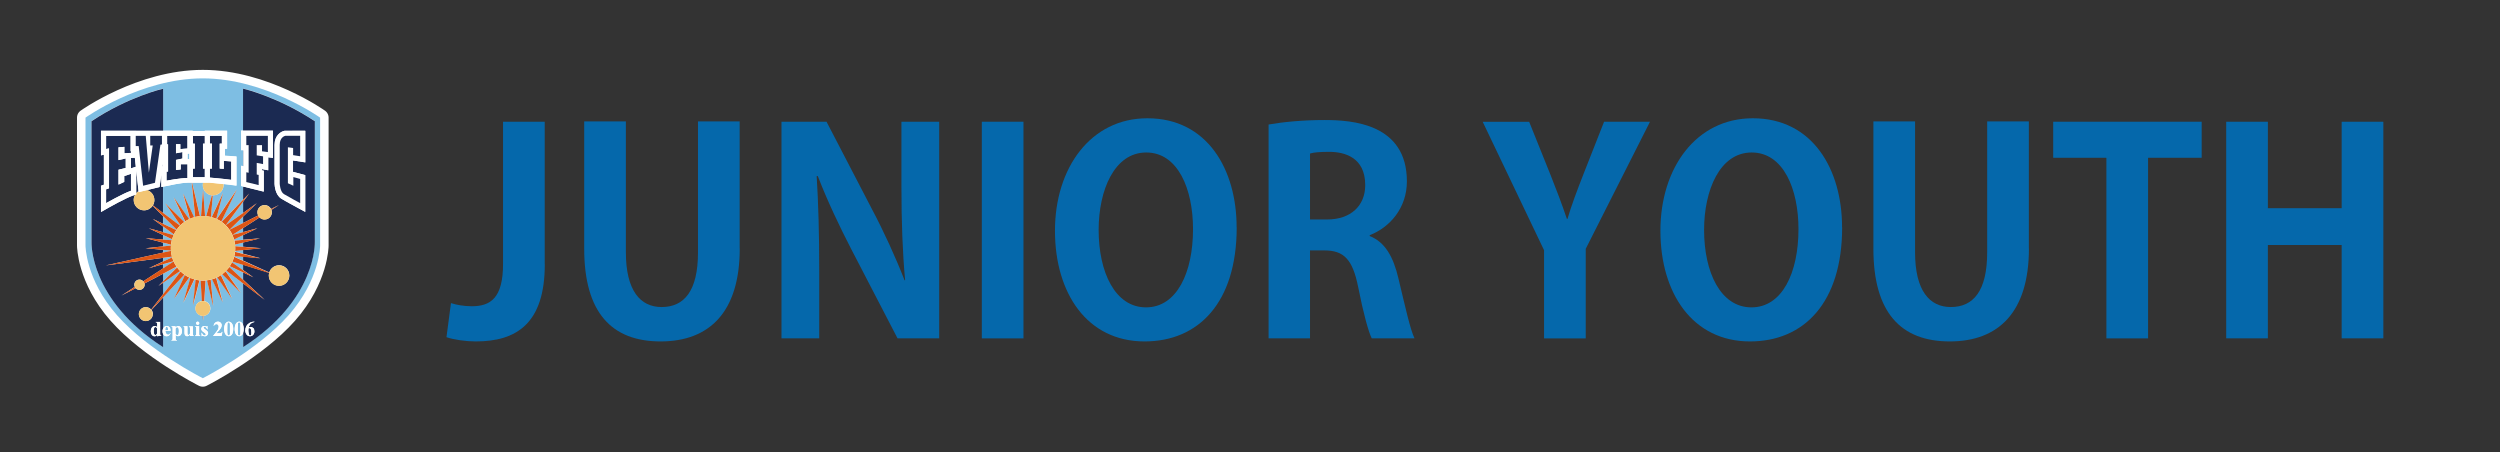 <?xml version="1.0" encoding="UTF-8"?><svg id="_レイヤー_1" xmlns="http://www.w3.org/2000/svg" viewBox="0 0 312 56.43"><rect x="0" y="0" width="312" height="56.43" fill="#333333" stroke="none"/><defs><style>.cls-1{fill:#dc5515;}.cls-2{fill:#fff;}.cls-3{fill:none;stroke:#fff;stroke-linecap:round;stroke-linejoin:round;stroke-width:2.12px;}.cls-4{fill:#7ebee3;}.cls-5{fill:#1b2a52;}.cls-6{fill:#0568ab;}.cls-7{fill:#f2c573;}</style></defs><g><path class="cls-6" d="m67.99,32.98c0,7.45-3.59,9.63-8.61,9.63-1.23,0-2.74-.21-3.66-.53l.56-4.25c.67.21,1.58.39,2.6.39,2.36,0,3.9-1.05,3.9-5.27V15.19h5.2v17.79Z"/><path class="cls-6" d="m92.32,31.01c0,7.91-3.76,11.6-9.88,11.6s-9.53-3.62-9.53-11.57v-15.89h5.2v16.35c0,4.75,1.79,6.82,4.46,6.82,2.81,0,4.54-2,4.54-6.82V15.15h5.2v15.86Z"/><path class="cls-6" d="m117.21,42.22h-5.2l-5.8-11.18c-1.44-2.78-3.02-6.12-4.15-9.07h-.14c.21,3.34.32,7.14.32,11.95v8.3h-4.71V15.19h5.62l5.7,10.97c1.44,2.71,2.95,6.01,4.04,8.82h.07c-.32-3.45-.46-7.28-.46-11.67v-8.12h4.71v27.04Z"/><path class="cls-6" d="m122.53,15.19h5.2v27.04h-5.2V15.19Z"/><path class="cls-6" d="m154.34,28.37c0,9.42-4.78,14.24-11.5,14.24-7.14,0-11.18-5.98-11.18-13.82s4.46-14.03,11.53-14.03c7.49,0,11.14,6.4,11.14,13.61Zm-17.23.32c0,5.31,2.07,9.67,5.91,9.67s5.87-4.32,5.87-9.77c0-4.96-1.86-9.56-5.84-9.56s-5.94,4.71-5.94,9.67Z"/><path class="cls-6" d="m170.94,29.46c1.9.74,2.95,2.57,3.59,5.31.77,3.2,1.48,6.43,2,7.45h-5.34c-.39-.77-1.05-3.13-1.69-6.4-.7-3.48-1.79-4.57-4.25-4.57h-1.76v10.97h-5.17V15.54c1.79-.32,4.32-.56,6.96-.56,3.41,0,10.3.42,10.3,7.66,0,3.3-2.11,5.73-4.64,6.71v.11Zm-5.31-2.07c2.95,0,4.75-1.72,4.75-4.29,0-3.48-2.6-4.15-4.5-4.15-1.16,0-1.97.07-2.39.21v8.23h2.14Z"/><path class="cls-6" d="m205.92,15.19l-8.02,15.86v11.18h-5.2v-11l-7.66-16.03h5.8l2.67,6.64c.77,1.93,1.41,3.62,2.04,5.48h.07c.53-1.79,1.2-3.55,1.97-5.52l2.6-6.61h5.73Z"/><path class="cls-6" d="m229.9,28.37c0,9.42-4.78,14.24-11.5,14.24-7.14,0-11.18-5.98-11.18-13.82s4.46-14.03,11.53-14.03c7.49,0,11.14,6.4,11.14,13.61Zm-17.23.32c0,5.31,2.07,9.67,5.91,9.67s5.87-4.32,5.87-9.77c0-4.96-1.86-9.56-5.84-9.56s-5.94,4.71-5.94,9.67Z"/><path class="cls-6" d="m253.21,31.01c0,7.91-3.76,11.6-9.88,11.6s-9.53-3.62-9.53-11.57v-15.89h5.2v16.35c0,4.75,1.79,6.82,4.46,6.82,2.81,0,4.54-2,4.54-6.82V15.15h5.2v15.86Z"/><path class="cls-6" d="m274.76,19.69h-6.68v22.54h-5.2v-22.54h-6.64v-4.5h18.53v4.5Z"/><path class="cls-6" d="m297.44,42.22h-5.2v-11.64h-9.21v11.64h-5.2V15.19h5.2v10.79h9.21v-10.79h5.2v27.04Z"/></g><g><g><path class="cls-3" d="m20.95,40.91c-.02-.05-.04-.09-.07-.12-.02-.02-.04-.02-.07-.02-.04,0-.08.02-.11.07-.05.08-.08.18-.08.32v.04h.35c0-.14,0-.23-.02-.29"/><path class="cls-3" d="m28.62,40.27s-.06-.04-.1-.04c-.04,0-.07.01-.09.03-.03.03-.05.08-.06.16-.01.08-.02.34-.02.8,0,.25,0,.41.03.5.01.06.03.1.06.12.02.02.06.03.09.03.04,0,.08-.01.1-.04.04-.05.06-.12.06-.22v-.55c0-.31,0-.49,0-.54,0-.12-.03-.2-.06-.24"/><path class="cls-3" d="m28.68,33.22s-.02.03-.03.04l-.04.06,1.71,1.6v-.91l-1.64-.79h0Z"/><polygon class="cls-3" points="30.33 27.83 30.33 27.03 28.64 28.68 30.33 27.83"/><path class="cls-3" d="m22.12,40.84c-.09,0-.16.06-.22.19v.64c.07.11.15.16.24.16.05,0,.09-.02.12-.07.04-.07.07-.21.07-.41s-.02-.35-.07-.43c-.03-.05-.08-.07-.13-.07"/><path class="cls-3" d="m29.01,32.64s-.03.07-.05.11l1.37.97v-.67l-1.32-.41h0Z"/><path class="cls-3" d="m29.34,30.54s0,.09.01.14v.05s.98.08.98.08v-.53l-.99.24v.02Z"/><polygon class="cls-3" points="30.33 26.58 30.33 25.18 28.16 28.12 30.33 26.58"/><polygon class="cls-3" points="30.33 28.97 30.33 28.47 29 29.32 30.33 28.97"/><polygon class="cls-3" points="23.63 19.17 23.41 19.18 23.41 19.86 23.63 19.86 23.63 19.17"/><path class="cls-3" d="m29.35,31.37s0,.02,0,.03h0s.99.27.99.27v-.46l-.98.1v.06Z"/><path class="cls-3" d="m29.24,30.02l1.08-.09v-.58l-1.12.54s.02.09.04.13"/><path class="cls-3" d="m29.24,31.97s0,.02,0,.03v.03s1.1.5,1.1.5v-.49l-1.08-.1v.02Z"/><path class="cls-3" d="m20.35,29.33v.57l1.09.09h0s.01-.06.02-.08v-.05s-1.11-.53-1.11-.53Z"/><path class="cls-3" d="m20.35,30.28v.47l.98-.11v-.05s0-.03,0-.04h0s-.99-.27-.99-.27Z"/><path class="cls-3" d="m20.35,31.18v.35l.98-.22s0-.03,0-.04h0l-.98-.09Z"/><path class="cls-3" d="m25.31,9.78h0c-7.77,0-14.64,4.9-14.64,4.9v15.96s0,4.23,3.92,8.68c3.88,4.4,10.58,7.81,10.72,7.88h0s0,0,0,0h0s0,0,0,0c.14-.07,6.83-3.48,10.72-7.88,3.92-4.45,3.92-8.68,3.92-8.68v-15.96s-6.88-4.9-14.64-4.9m-2.67,31.87c-.04.1-.1.18-.17.23-.07.05-.16.08-.25.08-.06,0-.13-.01-.18-.05-.04-.02-.09-.06-.13-.11v.45c0,.06,0,.1.01.13.01.02.02.04.04.05.02.01.06.02.12.02v.05h-.69v-.05c.05,0,.09-.02.12-.04.02-.02.03-.07.03-.15v-1.28c0-.09,0-.14-.03-.16-.02-.02-.06-.04-.12-.04v-.05h.51v.16c.04-.06.08-.11.13-.13.06-.04.13-.06.2-.06.09,0,.17.03.24.08.07.06.13.13.17.23.04.1.06.21.06.32,0,.12-.02.23-.06.33m1.56.27h-.49v-.16c-.06.07-.12.12-.17.15-.06.03-.12.05-.19.05-.07,0-.13-.02-.18-.06-.05-.04-.09-.09-.11-.15-.02-.06-.03-.15-.03-.29v-.48c0-.09,0-.15-.03-.17-.01-.02-.05-.04-.1-.04v-.05h.49v.83c0,.09,0,.14.01.17,0,.02.02.04.04.06.02.01.04.02.06.02.03,0,.06,0,.09-.02.03-.02.07-.07.12-.14v-.64c0-.09,0-.15-.03-.17-.02-.02-.05-.04-.1-.04v-.05h.49v.95c0,.09,0,.15.03.17.02.02.05.04.1.04v.05Zm.79,0h-.65v-.05c.05,0,.09-.02.12-.05.02-.02.03-.07.03-.16v-.71c0-.09-.01-.14-.03-.16-.02-.02-.06-.04-.12-.04v-.05h.51v.96c0,.09.01.14.03.16.02.02.06.04.11.04v.05Zm-.52-1.59c0-.05.02-.1.06-.14.04-.04.09-.06.14-.06s.1.02.14.06c.04.04.06.09.06.14s-.02.1-.06.14c-.04.04-.09.06-.14.06s-.1-.02-.14-.06c-.04-.04-.06-.09-.06-.14m1.44,1.43c-.04.07-.08.12-.14.15-.06.03-.13.05-.2.05-.06,0-.13-.02-.23-.06-.02,0-.04-.01-.05-.01-.03,0-.05.02-.07.06h-.04l-.02-.43h.04c.04.11.09.2.16.25.07.06.13.09.19.09.04,0,.08-.01.1-.04.03-.03.04-.06.04-.09,0-.04-.01-.08-.04-.11-.03-.03-.09-.08-.17-.14-.13-.09-.22-.16-.26-.21-.06-.07-.09-.15-.09-.23,0-.09.03-.18.1-.25.06-.08.16-.11.28-.11.06,0,.13.02.19.05.02.01.04.02.06.02.02,0,.03,0,.04-.01,0,0,.02-.02.05-.06h.04l.02.41h-.04c-.05-.12-.11-.21-.16-.25-.06-.04-.11-.07-.17-.07-.04,0-.06.01-.09.04-.03.02-.04.05-.04.08,0,.02,0,.05.03.07.03.03.1.1.23.18.13.09.21.16.25.22.04.06.06.13.06.2,0,.07-.02.13-.05.2m1.73.16h-1.03v-.03c.32-.37.51-.63.58-.76.07-.13.1-.26.1-.38,0-.09-.03-.16-.08-.22-.06-.06-.12-.09-.2-.09-.13,0-.24.07-.31.2l-.05-.02c.05-.17.12-.29.21-.37.09-.08.2-.12.33-.12.09,0,.17.02.24.06.07.04.13.1.17.17.04.07.06.14.06.2,0,.11-.03.23-.09.35-.09.16-.28.38-.57.67h.38c.09,0,.15,0,.18-.01.03,0,.05-.02.07-.04.02-.02.04-.06.07-.12h.05l-.1.51Zm1.38-.39c-.03.09-.07.17-.12.23-.05.06-.11.11-.17.14-.06.04-.13.05-.21.05-.09,0-.16-.02-.23-.07-.07-.04-.13-.1-.18-.18-.04-.06-.07-.14-.1-.23-.04-.13-.06-.27-.06-.41,0-.19.03-.36.08-.52.05-.13.11-.23.2-.3.09-.07.19-.11.28-.11s.2.03.28.1c.09.07.15.16.2.28.06.16.09.34.09.53,0,.18-.03.34-.08.49m1.32,1.78v-1.77c-.03.09-.07.16-.11.21-.05.06-.11.11-.17.14-.06.04-.13.05-.21.05-.09,0-.16-.02-.23-.07-.07-.04-.13-.1-.18-.18-.04-.06-.07-.14-.1-.23-.04-.13-.05-.27-.05-.41,0-.19.02-.36.08-.52.05-.13.11-.23.2-.3.09-.07.19-.11.28-.11s.2.03.28.1c.09.07.15.16.2.28,0,0,0,.02,0,.02v-5.17l-2.09-1.6-.03.03s-.03.03-.05.05h0s1.9,2.7,1.9,2.7l-2.32-2.33-.04.03s-.08.06-.12.08h0s1.41,2.98,1.41,2.98l-1.87-2.7h0s-.07.03-.1.05h-.03s.83,3.11.83,3.11l-1.34-2.92h-.02s-.08.03-.13.04h-.02s.31,3.35.31,3.35l-.78-3.26c-.06,0-.12.01-.17.02l-.16,2.59c.43.08.75.46.75.91,0,.49-.38.89-.86.93l-.04.64-.04-.64c-.51,0-.92-.42-.92-.93,0-.47.35-.86.81-.92l-.15-2.58s-.1,0-.14-.01l-.81,3.15.33-3.23c-.05-.01-.11-.03-.16-.04l-1.4,2.95.89-3.13s-.08-.04-.13-.06l-1.9,2.66,1.35-2.97s-.04-.03-.07-.05l-2.66,2.85v3.89c.02-.05.06-.1.09-.14.11-.12.24-.18.38-.18.12,0,.23.05.32.15.09.1.14.25.15.45h-.66c0,.16.05.28.13.38.06.07.13.11.21.11.05,0,.1-.01.14-.04.04-.03.09-.08.14-.16l.04.03c-.07.13-.14.23-.22.28-.08.06-.17.08-.28.08-.18,0-.31-.07-.4-.21-.02-.02-.03-.05-.04-.08v1.64c-9.24-5.93-8.94-13.12-8.94-13.12v-15.08c4.58-3.05,8.94-4.06,8.94-4.06v5.25h3.69v.04h1.51v-.04h2.79v2.25h-.27v.87c.13.01.51.04.84.06l.6.04v3.63l-.73-.1c-.27-.04-.58-.07-.88-.1,0,.04,0,.08,0,.12,0,.72-.58,1.3-1.3,1.3-.02,0-.04,0-.05,0l-.24,2.69s.07.02.1.03l1.42-3.03-.85,3.23s.05.02.07.03l2.5-3.69-1.95,4,.05.04,2.67-2.76v-1.66l-.23-.06v-2.52l.23.05v-1.99h-.23v-2.44h.23v-5.25s4.36,1,8.94,4.06v15.08s.3,7.19-8.94,13.12"/><path class="cls-3" d="m20.35,32.19v.46l1.13-.53s-.01-.05-.02-.08h0l-1.11.15Z"/><path class="cls-3" d="m20.35,28.98l1.31.37h0s.03-.06.04-.09l-1.35-1v.72Z"/><path class="cls-3" d="m26.44,24.38c-.63-.08-1.13-.62-1.13-1.28,0-.1.01-.2.04-.3h-1.37l.98,4.18s.09,0,.13,0l.25-3.31.25,3.31s.09,0,.14.01h0s.71-2.6.71-2.6Z"/><path class="cls-3" d="m20.35,35.11l1.74-1.75s-.04-.06-.06-.08l-1.68.89v.95Z"/><path class="cls-3" d="m29.94,40.27s-.06-.04-.1-.04c-.04,0-.07.01-.09.03-.03.03-.05.08-.06.16-.01.08-.02.34-.02.8,0,.25.01.41.03.5.01.06.03.1.05.12.02.02.06.03.1.03.04,0,.08-.01.1-.04.04-.05.06-.12.06-.22v-.55c0-.31,0-.49,0-.54,0-.12-.03-.2-.06-.24"/><path class="cls-3" d="m20.35,27.93l1.67.79s.03-.04.04-.06l-1.71-1.7v.96Z"/><path class="cls-3" d="m20.35,36.72l2.19-2.84s-.04-.04-.07-.06l-2.13,1.47v1.43Z"/><path class="cls-3" d="m23.4,22.8h0c-.8,0-2.48.38-2.5.39l-.55.1v3.28l2.12,1.59s.03-.03.05-.05l-1.91-2.75,2.39,2.35h0s.07-.05.1-.07h0s-1.44-3.02-1.44-3.02l1.93,2.73s.07-.03.1-.05l-.86-3.18,1.38,2.99s.09-.03.14-.04l-.43-4.28h-.53Z"/><path class="cls-3" d="m20.35,33.51l1.32-.86s-.01-.03-.02-.04l-1.3.37v.54Z"/><path class="cls-3" d="m19.27,24.96c0,.24-.07.47-.19.67l1.26.95v-3.28l-.21.04v-1.55l-.22,1.55-1.56.39c.53.16.91.66.91,1.24"/><polygon class="cls-3" points="16.34 19.72 16.34 21.02 16.95 20.81 16.83 19.69 16.34 19.72"/><path class="cls-3" d="m19.37,40.81s-.06,0-.08.03c-.03.03-.06.07-.08.14-.02.07-.03.17-.03.31,0,.15.01.26.03.34.02.07.05.13.09.16.02.02.05.02.08.02.08,0,.15-.06.22-.18v-.64c-.06-.12-.14-.18-.23-.18"/><polygon class="cls-3" points="20.34 20.4 20.28 20.77 20.34 20.77 20.34 20.4"/><path class="cls-3" d="m19.07,39.2c0,.48-.39.87-.87.87s-.87-.39-.87-.87.39-.87.87-.87c.27,0,.51.12.67.31l1.48-1.92v-1.43l-.57.39.57-.57v-.95l-2.32,1.22s.02.1.02.15c0,.35-.29.64-.64.64-.19,0-.36-.08-.48-.21l-1.78.93,1.67-1.09c-.04-.08-.06-.17-.06-.27,0-.35.29-.64.64-.64.19,0,.36.08.48.22l2.46-1.6v-.54l-1.77.5,1.77-.83v-.46l-7.11.94,7.11-1.59v-.35l-2.15-.2,2.15-.23v-.47l-2.15-.56,2.15.18v-.57l-1.77-.84,1.77.49v-.72l-1.28-.94,1.28.61v-.96l-1.29-1.29c-.23.34-.63.57-1.07.57-.71,0-1.29-.58-1.29-1.29,0-.24.06-.46.18-.65l-.29.1c-.98.35-2.99,1.49-3.01,1.5l-.96.55v-3.28l.36-.13v-3.74l-.36.08v-3.07h7.75v-5.25s-4.36,1-8.94,4.06v15.08s-.3,7.19,8.94,13.12v-1.64c-.05-.1-.07-.21-.07-.34s.02-.24.07-.34v-3.89l-1.45,1.56c.11.15.18.33.18.52m.53,1.11s-.03-.04-.05-.06c-.02-.01-.06-.02-.12-.02v-.05h.54v1.39c0,.09,0,.15,0,.17,0,.03.02.05.04.06.02.01.05.02.1.03v.04l-.51.1v-.19c-.06.08-.12.13-.16.15-.05.03-.1.04-.16.04-.15,0-.27-.07-.36-.21-.07-.11-.11-.25-.11-.41,0-.13.02-.25.07-.35.04-.1.1-.18.18-.23.08-.05.16-.08.25-.08.06,0,.11.01.15.03.04.02.09.06.14.12v-.36c0-.09,0-.15-.01-.17"/><path class="cls-3" d="m17.29,23.86l-.29-2.63v2.88c.08-.1.18-.18.29-.25"/><path class="cls-3" d="m39.27,15.12c-4.58-3.05-8.94-4.06-8.94-4.06v5.25h3.74v3.4l-.59-.08v1.62l-.79-.15v.16l.24.05v2.6l-2.59-.64v1.66l.76-.78-.76,1.03v1.4l1.71-1.22-1.71,1.67v.8l1.88-.94c-.06-.12-.09-.25-.09-.4,0-.5.4-.9.9-.9.35,0,.65.2.8.49l.98-.49-.93.6c.03.09.05.2.05.3,0,.5-.4.9-.9.9-.24,0-.46-.1-.63-.26l-2.06,1.33v.5l1.79-.48-1.79.86v.58l2.11-.18-2.11.52v.53l2.24.18-2.24.23v.46l2.15.56-2.15-.19v.49l3.27,1.48c.16-.52.65-.9,1.22-.9.71,0,1.28.57,1.28,1.28s-.57,1.28-1.28,1.28-1.28-.57-1.28-1.28c0-.11.02-.22.05-.33l-3.26-1.02v.67l1.28.9-1.28-.61v.91l2.69,2.51-2.69-2.05v5.17c.05.15.08.32.08.5s-.03.34-.07.49c0,0,0,0,0,.02v1.77c9.24-5.93,8.94-13.12,8.94-13.12v-15.08Zm-7.52,25.06c-.16.04-.28.09-.37.15-.09.06-.17.14-.22.23-.06.09-.1.2-.13.33.04-.03.07-.04.09-.05.06-.02.11-.03.17-.03.13,0,.24.05.33.14.09.1.13.23.13.39,0,.12-.02.22-.07.32-.05.1-.11.17-.2.22-.09.05-.18.08-.28.08-.11,0-.21-.03-.3-.09-.09-.06-.16-.15-.21-.26-.05-.11-.08-.24-.08-.37,0-.2.05-.38.14-.55.09-.17.23-.3.4-.4.18-.1.37-.15.6-.15v.04Zm6.35-19.91l-1.53-.24v1.42l1.53.41v4.59l-.94-.51c-.06-.04-1.58-.84-2.07-1.16-.72-.46-.81-1.59-.82-1.81h0v-4.88c0-1.2.8-1.67,1.22-1.75h.06s2.56-.01,2.56-.01v3.95Z"/><path class="cls-3" d="m30.99,41.25c0,.12.01.23.04.34.02.11.05.19.09.23.03.03.06.05.1.05.04,0,.07-.02.1-.07.03-.05.05-.14.05-.28,0-.24-.03-.4-.09-.49-.04-.06-.09-.09-.15-.09-.04,0-.08.01-.13.04,0,.12-.01.21-.01.26"/><polygon class="cls-3" points="30.39 18.75 30.33 18.75 30.33 20.75 30.39 20.76 30.39 18.75"/><path class="cls-3" d="m23.71,27.31c.17-.07.34-.14.52-.19l-1.38-2.99.86,3.18Z"/><path class="cls-3" d="m27.84,24.08l-1.42,3.03c.2.05.39.12.57.2l.85-3.23Z"/><path class="cls-3" d="m27.1,34.61l1.87,2.7-1.41-2.97h0c-.15.1-.31.19-.48.27h0Z"/><path class="cls-3" d="m25.73,26.98h0c.2.02.4.06.59.1l.24-2.69s-.08,0-.12,0l-.71,2.6Z"/><path class="cls-3" d="m27.73,34.22l2.32,2.33-1.9-2.69h0c-.15.14-.3.27-.47.39l.04-.03Z"/><path class="cls-3" d="m29.21,29.89l1.12-.54,1.79-.86-1.79.48-1.33.35,1.33-.85,2.06-1.33c-.07-.07-.13-.16-.18-.25l-1.88.94-1.69.85,1.69-1.65,1.71-1.67-1.71,1.22-2.17,1.54,2.17-2.94.76-1.03-.76.78-2.67,2.76-.05-.04,1.95-4-2.5,3.69c1.04.49,1.83,1.41,2.15,2.54"/><path class="cls-3" d="m26.46,34.85l1.34,2.92-.83-3.1h.03c-.18.07-.36.14-.55.19h.02Z"/><path class="cls-3" d="m26.61,38.25l-.31-3.35h.02c-.16.04-.33.07-.49.09l.78,3.26Z"/><path class="cls-3" d="m21.72,37.29l1.9-2.66c-.19-.09-.37-.19-.55-.31l-1.35,2.97Z"/><path class="cls-3" d="m24.08,38.14l.81-3.15c-.16-.02-.33-.05-.48-.08l-.33,3.23Z"/><path class="cls-3" d="m22.85,37.81l1.4-2.95c-.17-.05-.34-.11-.5-.18l-.89,3.13Z"/><path class="cls-3" d="m28.68,33.22h0s1.64.78,1.64.78l1.28.61-1.28-.9-1.37-.97c-.08.16-.17.32-.27.47"/><path class="cls-3" d="m25.3,39.43l.04.64.04-.64s-.05,0-.07,0c0,0,0,0,0,0"/><path class="cls-3" d="m29.34,31.41c-.02.19-.05.38-.1.57v-.02s1.09.1,1.09.1l2.15.19-2.15-.56-.99-.26h0Z"/><path class="cls-3" d="m25.04,35l.15,2.58s.08,0,.12,0c.06,0,.12,0,.18.02l.16-2.59c-.1,0-.21.01-.31.01-.1,0-.2,0-.3-.01"/><path class="cls-3" d="m20.35,28.98l-1.77-.49,1.77.84,1.13.53v.05c.04-.19.11-.38.19-.56h0s-1.31-.37-1.31-.37Z"/><path class="cls-3" d="m20.35,29.9l-2.15-.18,2.15.56.99.26h0c.02-.18.05-.37.1-.56h0s-1.09-.08-1.09-.08Z"/><path class="cls-3" d="m29.35,30.68c0,.1.01.21.01.31,0,.13,0,.26-.02.39v-.06s.98-.1.98-.1l2.24-.23-2.24-.18-.98-.08v-.05Z"/><path class="cls-3" d="m25.09,26.97c.08,0,.17,0,.25,0s.17,0,.25,0l-.25-3.31-.25,3.31Z"/><path class="cls-3" d="m20.35,30.75l-2.15.23,2.15.2.98.09h0c0-.1-.01-.19-.01-.29,0-.13,0-.26.02-.39v.05s-.98.11-.98.11Z"/><path class="cls-3" d="m29.23,32.01c-.06.22-.13.43-.23.64h0s1.32.41,1.32.41l3.26,1.02s0-.03.01-.05l-3.27-1.48-1.11-.5v-.03Z"/><path class="cls-3" d="m23.11,27.63h0c.16-.1.33-.2.5-.28l-1.93-2.73,1.44,3.01Z"/><path class="cls-3" d="m29.34,30.54v-.02s.99-.24.99-.24l2.11-.52-2.11.18-1.08.09c.04.17.07.34.09.52"/><path class="cls-3" d="m20.61,25.36l1.91,2.75c.15-.15.31-.28.48-.4h0s-2.39-2.35-2.39-2.35Z"/><path class="cls-3" d="m20.35,36.72l-1.48,1.92s.02.02.03.04l1.45-1.56,2.66-2.85c-.17-.12-.32-.25-.47-.39l-2.19,2.84Z"/><path class="cls-3" d="m23.93,22.8l.43,4.28c.19-.05.39-.08.59-.1l-.98-4.18h-.05Z"/><path class="cls-3" d="m18.58,33.47l1.77-.5,1.3-.37c-.07-.16-.13-.32-.18-.48l-1.13.53-1.77.83Z"/><path class="cls-3" d="m17.89,35.11c.07.08.12.17.14.27l2.32-1.22,1.68-.89c-.14-.2-.26-.41-.36-.64l-1.32.86-2.46,1.6Z"/><path class="cls-3" d="m13.24,33.12l7.11-.94,1.11-.15h0c-.06-.23-.11-.48-.13-.73l-.98.22-7.11,1.59Z"/><path class="cls-3" d="m19.07,27.32l1.28.94,1.35,1c.09-.19.19-.37.31-.54l-1.67-.79-1.28-.61Z"/><path class="cls-3" d="m19.78,35.68l.57-.39,2.13-1.47c-.14-.14-.27-.29-.38-.45l-1.74,1.75-.57.57Z"/><path class="cls-3" d="m15.16,36.89l1.78-.93s-.08-.1-.1-.16l-1.67,1.09Z"/><path class="cls-3" d="m19.08,25.62s-.02.04-.03.05l1.29,1.29,1.71,1.7c.12-.18.27-.35.42-.5l-2.12-1.59-1.26-.95Z"/><path class="cls-3" d="m34.8,25.59l-.98.49s.03.07.05.11l.93-.6Z"/><path class="cls-3" d="m30.33,34.92l-1.71-1.6.04-.06c-.13.19-.28.37-.45.54l.03-.03,2.09,1.6,2.69,2.05-2.69-2.51Z"/><path class="cls-3" d="m19.46,40.72s-.09-.03-.15-.03c-.09,0-.17.03-.25.08-.08.05-.14.13-.18.23-.04.1-.07.22-.07.35,0,.16.04.3.11.41.09.14.21.21.37.21.06,0,.11-.01.16-.04.05-.03.1-.08.16-.15v.19l.51-.1v-.04s-.08-.01-.1-.03c-.02-.01-.03-.04-.04-.06,0-.02,0-.07,0-.17v-1.39h-.54v.05c.06,0,.1,0,.12.02.02.01.04.03.05.06,0,.02.01.07.01.17v.36c-.05-.06-.1-.09-.14-.12m.14.91c-.07.12-.14.18-.22.18-.03,0-.06,0-.08-.02-.04-.03-.07-.09-.09-.16-.02-.07-.03-.19-.03-.34,0-.14.01-.24.03-.31.02-.07.05-.11.08-.14.02-.02.05-.03.08-.03.09,0,.17.06.23.18v.64Z"/><path class="cls-3" d="m20.35,41.68s.02.05.04.08c.09.14.23.21.4.21.1,0,.2-.03.28-.08.08-.05.15-.15.22-.28l-.04-.03c-.05.07-.09.13-.14.16-.04.03-.09.04-.14.04-.09,0-.15-.04-.21-.11-.08-.09-.12-.22-.13-.38h.66c0-.2-.05-.35-.15-.45-.09-.1-.2-.15-.32-.15-.15,0-.27.06-.38.18-.04.04-.07.09-.09.14-.05.1-.07.21-.07.34s.03.24.07.34m.27-.53c0-.13.03-.24.08-.32.03-.04.06-.07.11-.07.03,0,.05,0,.07.02.03.03.05.07.07.12.02.05.02.15.02.29h-.35v-.04Z"/><path class="cls-3" d="m22.48,40.77c-.07-.06-.15-.08-.24-.08-.07,0-.14.02-.2.06-.04.03-.09.07-.13.13v-.16h-.51v.05c.06,0,.1.02.12.04.02.02.03.08.03.16v1.28c0,.08,0,.13-.03.15-.02.03-.06.04-.12.04v.05h.69v-.05c-.06,0-.1,0-.12-.02-.02-.01-.03-.03-.04-.05,0-.02-.01-.06-.01-.13v-.45c.05.05.09.09.13.11.06.03.12.05.18.05.09,0,.18-.03.25-.08.07-.05.13-.13.17-.23.04-.1.06-.21.06-.33,0-.11-.02-.22-.06-.32-.04-.1-.09-.18-.17-.23m-.22.99s-.07.07-.12.07c-.08,0-.16-.05-.24-.16v-.64c.05-.13.13-.19.22-.19.05,0,.1.02.13.07.05.08.07.22.07.43s-.02.34-.07.41"/><path class="cls-3" d="m24.07,41.67v-.95h-.49v.05c.05,0,.09.02.1.04.02.02.03.08.03.17v.65c-.05.07-.09.11-.12.14-.03.02-.05.02-.09.02-.02,0-.04,0-.06-.02-.02-.01-.03-.03-.04-.06,0-.03-.01-.08-.01-.17v-.83h-.49v.05c.05,0,.09.02.1.04.02.02.03.08.03.17v.48c0,.14,0,.24.03.29.02.06.05.11.11.15.05.04.11.06.18.06.07,0,.14-.02.19-.05.06-.03.11-.08.17-.15v.16h.49v-.05c-.05,0-.09-.02-.1-.04-.02-.02-.03-.08-.03-.17"/><path class="cls-3" d="m24.85,41.68v-.96h-.51v.05c.06,0,.1.02.12.04.02.02.03.08.03.16v.71c0,.09,0,.14-.03.16-.02.03-.06.04-.12.05v.05h.65v-.05c-.06,0-.1-.02-.11-.04-.02-.02-.03-.08-.03-.16"/><path class="cls-3" d="m24.81,40.48s.06-.09.06-.14-.02-.1-.06-.14c-.04-.04-.09-.06-.14-.06s-.1.02-.14.06c-.04.04-.06.09-.06.14s.02.1.06.14c.04.04.09.06.14.06s.1-.02.14-.06"/><path class="cls-3" d="m25.65,41.15c-.13-.09-.2-.15-.23-.18-.02-.02-.03-.04-.03-.07,0-.03.01-.06.04-.08.03-.02.06-.04.09-.04.05,0,.11.02.17.07.06.04.11.13.16.25h.04l-.02-.41h-.04s-.04.05-.05.06c-.01,0-.02.01-.04.01-.01,0-.03,0-.06-.02-.06-.03-.12-.05-.19-.05-.12,0-.22.04-.28.11-.06.08-.1.16-.1.25,0,.08.03.16.09.23.04.05.12.12.26.21.09.06.15.11.17.14.03.03.04.07.04.11,0,.04-.01.07-.04.09-.03.03-.06.04-.1.04-.06,0-.12-.03-.19-.09-.07-.06-.12-.14-.16-.25h-.04l.02.43h.04s.04-.06.07-.06c.01,0,.03,0,.05.01.1.04.18.06.23.06.08,0,.14-.02.2-.05.06-.03.11-.08.14-.15.03-.06.05-.13.05-.2,0-.07-.02-.14-.06-.2-.04-.06-.13-.13-.25-.22"/><path class="cls-3" d="m27.62,41.54s-.04.03-.07.04c-.03,0-.09.01-.18.01h-.38c.29-.28.48-.51.57-.67.06-.12.09-.24.09-.35,0-.06-.02-.13-.06-.2-.04-.07-.1-.13-.17-.17-.07-.04-.15-.06-.24-.06-.12,0-.23.04-.33.12-.1.08-.17.2-.21.37l.05.02c.07-.13.18-.2.31-.2.08,0,.15.03.2.09.06.06.08.13.08.22,0,.12-.03.25-.1.38-.07.13-.26.38-.58.76v.03h1.03l.1-.51h-.05c-.03.06-.05.1-.07.12"/><path class="cls-3" d="m28.81,40.24c-.09-.07-.18-.1-.28-.1s-.19.04-.28.11c-.09.07-.15.17-.2.3-.05.16-.08.33-.08.52,0,.14.02.28.06.41.03.1.06.18.1.23.05.08.11.14.18.18.07.04.14.07.23.07.08,0,.14-.02.21-.05.06-.04.12-.08.17-.14.05-.06.09-.14.12-.23.05-.15.08-.31.08-.49,0-.19-.03-.37-.09-.53-.04-.12-.11-.21-.2-.28m-.12,1.36c0,.1-.03.17-.06.22-.02.03-.05.04-.1.04-.04,0-.07-.01-.09-.03-.03-.02-.04-.06-.06-.12-.02-.08-.03-.25-.03-.5,0-.46,0-.72.02-.8,0-.08.03-.13.06-.16.02-.02.05-.03.09-.03.05,0,.08.01.1.04.03.04.05.12.06.24,0,.05,0,.23,0,.54v.55Z"/><path class="cls-3" d="m30.41,41.05c0-.18-.03-.35-.08-.5,0,0,0-.02,0-.02-.04-.12-.11-.21-.2-.28-.09-.07-.18-.1-.28-.1s-.19.04-.28.11c-.09.07-.16.17-.2.3-.05.16-.08.33-.08.52,0,.14.02.28.05.41.03.1.06.18.1.23.05.08.11.14.18.18.07.04.14.07.23.07.08,0,.14-.02.21-.05.06-.04.12-.08.17-.14.05-.06.08-.13.11-.21,0,0,0,0,0-.02.05-.15.07-.31.07-.49m-.4.55c0,.1-.03.17-.06.22-.02.03-.05.04-.1.04-.04,0-.07-.01-.1-.03-.02-.02-.04-.06-.05-.12-.02-.08-.03-.25-.03-.5,0-.46,0-.72.02-.8.01-.08.03-.13.06-.16.02-.02.05-.03.09-.03.05,0,.08.01.1.04.03.04.05.12.06.24,0,.05,0,.23,0,.54v.55Z"/><path class="cls-3" d="m30.75,40.7c-.09.17-.14.35-.14.55,0,.13.03.26.08.37.05.11.12.2.21.26.09.06.19.09.3.09.1,0,.19-.03.28-.08.09-.05.15-.13.2-.22.05-.1.07-.2.07-.32,0-.16-.04-.29-.13-.39-.09-.09-.2-.14-.33-.14-.06,0-.11,0-.17.03-.03,0-.06.02-.09.05.03-.13.07-.24.13-.33.05-.09.13-.17.22-.23.09-.06.22-.11.37-.15v-.04c-.23,0-.43.05-.6.15-.17.1-.31.23-.4.4m.39.25c.06,0,.11.03.15.09.06.09.09.25.09.49,0,.14-.01.23-.05.28-.03.05-.07.07-.1.07-.04,0-.07-.02-.1-.05-.04-.04-.07-.12-.09-.23-.02-.11-.04-.23-.04-.34,0-.06,0-.14.01-.26.05-.03.1-.04.13-.04"/><path class="cls-3" d="m19.27,24.96c0-.58-.38-1.07-.91-1.24l-1.06.26v-.12c-.12.07-.22.15-.3.25v.15l-.14.05c-.11.19-.18.41-.18.65,0,.71.58,1.29,1.29,1.29.45,0,.84-.23,1.07-.57,0-.02.02-.04.03-.05.12-.19.19-.42.19-.67"/><path class="cls-3" d="m26.01,22.8h-.67c-.02.1-.04.2-.04.3,0,.66.49,1.2,1.13,1.28.04,0,.08,0,.12,0,.02,0,.03,0,.05,0,.71,0,1.3-.58,1.3-1.3,0-.04,0-.08,0-.12-.89-.1-1.75-.17-1.76-.17h-.12Z"/><path class="cls-3" d="m33.02,27.4c.5,0,.9-.4.9-.9,0-.11-.02-.21-.05-.3-.01-.04-.03-.07-.05-.11-.15-.29-.45-.49-.8-.49-.5,0-.9.4-.9.9,0,.14.03.28.09.4.05.09.11.18.18.25.16.16.38.26.63.26"/><path class="cls-3" d="m33.54,34.4c0,.71.57,1.28,1.28,1.28s1.28-.57,1.28-1.28-.57-1.28-1.28-1.28c-.57,0-1.06.38-1.22.9,0,.02,0,.03-.01.05-.03.11-.05.22-.05.33"/><path class="cls-3" d="m17.41,34.9c-.35,0-.64.29-.64.64,0,.1.02.19.06.27.03.06.06.11.1.16.12.13.29.21.48.21.35,0,.64-.29.64-.64,0-.05,0-.1-.02-.15-.02-.1-.07-.19-.14-.27-.12-.13-.29-.22-.48-.22"/><path class="cls-3" d="m25.19,37.58c-.46.06-.81.45-.81.92,0,.51.41.92.92.93,0,0,0,0,.01,0,.02,0,.04,0,.07,0,.48-.03.86-.43.86-.93,0-.45-.32-.83-.75-.91-.06-.01-.12-.02-.18-.02-.04,0-.08,0-.12,0"/><path class="cls-3" d="m18.19,38.33c-.48,0-.87.39-.87.87s.39.87.87.87.87-.39.87-.87c0-.2-.06-.38-.18-.52,0-.01-.02-.02-.03-.04-.16-.19-.4-.31-.67-.31"/><path class="cls-3" d="m28.68,33.22c.1-.15.19-.31.27-.47.02-.04.04-.07.05-.11.09-.2.17-.42.23-.64,0-.01,0-.02,0-.03.05-.18.08-.37.1-.57,0-.01,0-.02,0-.03,0-.13.02-.26.02-.39,0-.1,0-.21-.01-.31,0-.05,0-.09-.01-.14-.02-.18-.05-.35-.09-.52-.01-.04-.02-.09-.04-.13-.32-1.12-1.11-2.05-2.15-2.54-.02-.01-.05-.02-.07-.03-.18-.08-.37-.15-.57-.2-.03-.01-.07-.02-.1-.03-.19-.05-.39-.08-.59-.1-.05,0-.09,0-.14-.01-.08,0-.17,0-.25,0s-.17,0-.25,0c-.05,0-.09,0-.13,0-.2.02-.4.05-.59.1-.05.01-.09.02-.14.04-.18.05-.35.11-.52.19-.04.02-.07.03-.1.05-.17.08-.34.18-.5.29-.03.02-.07.05-.1.07-.17.12-.33.26-.48.4-.01.02-.03.03-.05.05-.15.16-.29.32-.42.5-.01.02-.03.04-.04.06-.12.17-.22.35-.31.54-.01.03-.03.06-.04.09-.08.18-.15.37-.2.56,0,.03-.01.05-.02.08-.05.19-.08.38-.1.57,0,.01,0,.03,0,.04-.01.13-.02.26-.02.39,0,.1,0,.19.01.29,0,.01,0,.03,0,.04.02.25.06.49.13.73,0,.03.01.05.02.08.05.17.11.33.18.48,0,.02.01.03.02.04.1.22.22.44.36.64.02.03.04.06.06.08.12.16.25.31.38.45.02.02.04.04.07.06.14.14.3.27.47.39.02.02.04.03.07.05.17.12.36.22.55.31.04.02.08.04.13.06.16.07.33.13.5.18.05.02.11.03.16.04.16.04.32.06.48.08.05,0,.09,0,.14.01.1,0,.2.01.3.01.11,0,.21,0,.31-.01.06,0,.12,0,.17-.02.17-.02.33-.05.49-.09.04-.01.08-.02.13-.03.19-.05.38-.12.55-.2.03-.01.07-.03.1-.05.17-.08.33-.17.48-.28.04-.03.08-.06.12-.08.17-.12.32-.25.47-.4.02-.02.03-.03.05-.05.16-.17.31-.35.45-.54.01-.01.02-.03.03-.04"/><path class="cls-3" d="m15.51,22.7l-.71.34v-1.86l.9-.22v-1.19l-.9.21v-1.6l.73-.05v.8l.83-.05v-.2h-.05v-1.92h-3.06v1.64l.36-.08v4.98l-.36.13v1.72s2.07-1.18,3.12-1.55v-2.11l-.85.28v.73Z"/><path class="cls-3" d="m35.48,16.33c-.42.08-1.22.55-1.22,1.75v4.87h0c.01.24.1,1.36.82,1.82.49.31,2.01,1.12,2.07,1.16l.94.51v-4.59l-1.53-.41v-1.42l1.53.24v-3.95h-2.62Zm1.97.64v2.55l-.88-.14v-.89l-.65-.09v4.49l.68.31v-1.08l.85.23v3.02s-1.55-.83-2.03-1.13c-.48-.31-.52-1.29-.52-1.29v-4.85c0-.99.7-1.12.7-1.12h1.85Z"/><path class="cls-3" d="m34.91,18.08v4.85s.04.99.52,1.29c.48.3,2.03,1.13,2.03,1.13v-3.02l-.85-.23v1.08l-.68-.31v-4.49l.65.09v.89l.88.14v-2.55h-1.85s-.7.13-.7,1.12"/><path class="cls-3" d="m32.92,21.31l-.24-.05v-.16l.79.15v-1.62l.59.08v-3.4h-3.97v2.44h.28v2.01h-.06s-.23-.06-.23-.06v2.52l.23.06,2.59.64v-2.6Zm-.64,1.78l-1.53-.38v-1.22l.28.06v-3.45h-.28v-1.15h2.68v2.02l-.73-.1v-.77h-.66v1.28l.79.12v.97l-.79-.15v1.45l.24.05v1.27Z"/><polygon class="cls-3" points="32.04 20.33 32.83 20.48 32.83 19.51 32.04 19.39 32.04 18.11 32.7 18.11 32.7 18.88 33.43 18.98 33.43 16.96 30.74 16.96 30.74 18.11 31.03 18.11 31.03 21.56 30.74 21.5 30.74 22.72 32.28 23.1 32.28 21.83 32.04 21.78 32.04 20.33"/><path class="cls-3" d="m28.86,20.14s-.86-.06-.93-.07v1l-.51-.04v-3.11h.27v-.97h-1.5v.97h.26v3.11h-.26v1.13s1.57.13,2.67.28v-2.3Z"/><polygon class="cls-3" points="25.56 21.04 25.34 21.04 25.34 17.93 25.56 17.93 25.56 16.96 24.08 16.96 24.08 17.93 24.31 17.93 24.31 21.04 24.08 21.04 24.08 22.11 25.56 22.11 25.56 21.04"/><path class="cls-3" d="m23.4,20.5h-.85v.65l-.59.07v-1.26l.81-.17v-.81l-.81.15v-1.13h.54v.61l.89-.07v-1.58h-2.54v1.06h.12v3.4h-.2v1.13s1.74-.33,2.62-.33v-1.72Z"/><path class="cls-3" d="m17,16.32h-4.4v3.07l.36-.08v3.74l-.36.13v3.28l.96-.55s2.03-1.15,3.01-1.5l.29-.1.14-.05v-3.03l.29,2.63v.12s1.07-.26,1.07-.26l1.56-.39.22-1.55v1.55l.21-.04.55-.1s1.69-.39,2.5-.39h2.74s.88.08,1.76.18c.3.03.6.07.88.1l.73.1v-3.63l-.6-.04c-.33-.02-.71-.05-.84-.06v-.87h.27v-2.25h-2.79v.04h-1.51v-.04h-7.04Zm9.19,4.72h.26v-3.11h-.26v-.97h1.5v.97h-.27v3.11l.51.04v-1c.07.01.93.07.93.07v2.3c-1.11-.15-2.67-.28-2.67-.28v-1.13Zm-2.11,0h.23v-3.11h-.23v-.97h1.48v.97h-.23v3.11h.23v1.08h-1.48v-1.08Zm-.67-1.86l.22-.02v.69h-.22v-.67Zm-2.63,2.23h.2v-3.4h-.12v-1.06h2.54v1.58l-.89.07v-.61h-.54v1.13l.81-.15v.81l-.81.17v1.26l.59-.07v-.65h.85v1.72c-.87,0-2.62.33-2.62.33v-1.13Zm-4.43,2.39c-1.04.37-3.12,1.55-3.12,1.55v-1.72l.36-.13v-4.98l-.36.08v-1.64h3.06v1.92h.05v.2l-.83.05v-.8l-.73.05v1.6l.9-.21v1.19l-.9.22v1.86l.71-.34v-.73l.85-.28v2.11Zm-.01-2.79v-1.3l.49-.03.12,1.13-.61.2Zm3.99-.62v.38h-.06l.06-.38Zm-.12-2.38l-.2.04-.67,4.75-1.48.37-.55-4.95h-.37v-1.28h1.24l.39,4.59.48-3.4h-.31v-1.19h1.46v1.06Z"/><polygon class="cls-3" points="18.75 18.15 19.06 18.15 18.58 21.55 18.19 16.96 16.94 16.96 16.94 18.23 17.31 18.23 17.86 23.18 19.34 22.81 20.02 18.06 20.21 18.02 20.21 16.96 18.75 16.96 18.75 18.15"/></g><g><path class="cls-4" d="m20.95,40.91c-.02-.05-.04-.09-.07-.12-.02-.02-.04-.02-.07-.02-.04,0-.08.02-.11.07-.05.08-.08.18-.08.32v.04h.35c0-.14,0-.23-.02-.29"/><path class="cls-4" d="m28.62,40.27s-.06-.04-.1-.04c-.04,0-.07.01-.09.03-.03.03-.05.08-.06.16-.01.08-.02.34-.02.8,0,.25,0,.41.03.5.01.06.03.1.06.12.02.02.06.03.09.03.04,0,.08-.01.1-.04.04-.05.06-.12.06-.22v-.55c0-.31,0-.49,0-.54,0-.12-.03-.2-.06-.24"/><path class="cls-4" d="m28.68,33.22s-.02.03-.03.04l-.04.06,1.71,1.6v-.91l-1.64-.79h0Z"/><polygon class="cls-4" points="30.33 27.83 30.33 27.03 28.64 28.68 30.33 27.83"/><path class="cls-4" d="m22.12,40.84c-.09,0-.16.06-.22.19v.64c.07.11.15.16.24.16.05,0,.09-.02.12-.07.04-.07.07-.21.07-.41s-.02-.35-.07-.43c-.03-.05-.08-.07-.13-.07"/><path class="cls-4" d="m29.01,32.64s-.03.07-.05.11l1.37.97v-.67l-1.32-.41h0Z"/><path class="cls-4" d="m29.34,30.54s0,.09.01.14v.05s.98.08.98.08v-.53l-.99.24v.02Z"/><polygon class="cls-4" points="30.33 26.58 30.33 25.18 28.16 28.12 30.33 26.58"/><polygon class="cls-4" points="30.33 28.97 30.33 28.47 29 29.32 30.33 28.97"/><polygon class="cls-4" points="23.63 19.17 23.41 19.18 23.41 19.86 23.63 19.86 23.63 19.17"/><path class="cls-4" d="m29.35,31.37s0,.02,0,.03h0s.99.27.99.27v-.46l-.98.1v.06Z"/><path class="cls-4" d="m29.24,30.02l1.08-.09v-.58l-1.12.54s.02.09.04.13"/><path class="cls-4" d="m29.24,31.97s0,.02,0,.03v.03s1.1.5,1.1.5v-.49l-1.08-.1v.02Z"/><path class="cls-4" d="m20.35,29.33v.57l1.09.09h0s.01-.06.02-.08v-.05s-1.11-.53-1.11-.53Z"/><path class="cls-4" d="m20.35,30.28v.47l.98-.11v-.05s0-.03,0-.04h0s-.99-.27-.99-.27Z"/><path class="cls-4" d="m20.35,31.18v.35l.98-.22s0-.03,0-.04h0l-.98-.09Z"/><path class="cls-4" d="m25.31,9.78h0c-7.77,0-14.64,4.9-14.64,4.9v15.96s0,4.23,3.92,8.68c3.88,4.4,10.58,7.81,10.72,7.88h0s0,0,0,0h0s0,0,0,0c.14-.07,6.83-3.48,10.72-7.88,3.92-4.45,3.92-8.68,3.92-8.68v-15.96s-6.88-4.9-14.64-4.9m-2.67,31.87c-.04.1-.1.18-.17.23-.07.05-.16.08-.25.08-.06,0-.13-.01-.18-.05-.04-.02-.09-.06-.13-.11v.45c0,.06,0,.1.01.13.01.02.02.04.04.05.02.01.06.02.12.02v.05h-.69v-.05c.05,0,.09-.02.12-.04.02-.02.03-.07.03-.15v-1.28c0-.09,0-.14-.03-.16-.02-.02-.06-.04-.12-.04v-.05h.51v.16c.04-.06.08-.11.13-.13.06-.04.13-.06.2-.06.09,0,.17.03.24.08.07.06.13.13.17.23.04.1.06.21.06.32,0,.12-.02.23-.06.33m1.56.27h-.49v-.16c-.06.07-.12.12-.17.15-.06.03-.12.05-.19.05-.07,0-.13-.02-.18-.06-.05-.04-.09-.09-.11-.15-.02-.06-.03-.15-.03-.29v-.48c0-.09,0-.15-.03-.17-.01-.02-.05-.04-.1-.04v-.05h.49v.83c0,.09,0,.14.01.17,0,.02.02.04.04.06.02.01.04.02.06.02.03,0,.06,0,.09-.02.03-.02.07-.07.12-.14v-.64c0-.09,0-.15-.03-.17-.02-.02-.05-.04-.1-.04v-.05h.49v.95c0,.09,0,.15.03.17.02.02.05.04.1.04v.05Zm.79,0h-.65v-.05c.05,0,.09-.02.12-.05.02-.02.03-.07.03-.16v-.71c0-.09-.01-.14-.03-.16-.02-.02-.06-.04-.12-.04v-.05h.51v.96c0,.09.01.14.03.16.02.02.06.04.11.04v.05Zm-.52-1.59c0-.05.02-.1.06-.14.04-.04.09-.06.14-.06s.1.02.14.06c.04.04.06.09.06.14s-.02.1-.06.14c-.04.04-.09.06-.14.06s-.1-.02-.14-.06c-.04-.04-.06-.09-.06-.14m1.44,1.43c-.04.07-.08.12-.14.15-.06.03-.13.05-.2.05-.06,0-.13-.02-.23-.06-.02,0-.04-.01-.05-.01-.03,0-.05.02-.07.06h-.04l-.02-.43h.04c.04.11.09.2.16.25.07.06.13.09.19.09.04,0,.08-.01.1-.04.03-.03.04-.06.04-.09,0-.04-.01-.08-.04-.11-.03-.03-.09-.08-.17-.14-.13-.09-.22-.16-.26-.21-.06-.07-.09-.15-.09-.23,0-.09.03-.18.1-.25.06-.08.16-.11.28-.11.06,0,.13.02.19.05.02.01.04.02.06.02.02,0,.03,0,.04-.01,0,0,.02-.02.05-.06h.04l.02.41h-.04c-.05-.12-.11-.21-.16-.25-.06-.04-.11-.07-.17-.07-.04,0-.06.01-.09.04-.03.02-.04.05-.04.08,0,.02,0,.05.03.07.03.03.1.1.23.18.13.09.21.16.25.22.04.06.06.13.06.2,0,.07-.02.13-.05.2m1.73.16h-1.03v-.03c.32-.37.51-.63.58-.76.07-.13.1-.26.1-.38,0-.09-.03-.16-.08-.22-.06-.06-.12-.09-.2-.09-.13,0-.24.07-.31.2l-.05-.02c.05-.17.12-.29.21-.37.09-.08.2-.12.33-.12.09,0,.17.02.24.06.07.04.13.1.17.17.04.07.06.14.06.2,0,.11-.03.23-.09.35-.09.16-.28.38-.57.67h.38c.09,0,.15,0,.18-.01.03,0,.05-.02.07-.04.02-.02.04-.06.07-.12h.05l-.1.51Zm1.38-.39c-.03.09-.07.17-.12.23-.05.06-.11.11-.17.14-.06.04-.13.05-.21.05-.09,0-.16-.02-.23-.07-.07-.04-.13-.1-.18-.18-.04-.06-.07-.14-.1-.23-.04-.13-.06-.27-.06-.41,0-.19.03-.36.08-.52.05-.13.11-.23.2-.3.09-.07.19-.11.28-.11s.2.03.28.1c.09.07.15.16.2.28.06.16.09.34.09.53,0,.18-.03.34-.08.49m1.32,1.78v-1.77c-.03.09-.07.16-.11.21-.05.06-.11.11-.17.14-.06.04-.13.05-.21.05-.09,0-.16-.02-.23-.07-.07-.04-.13-.1-.18-.18-.04-.06-.07-.14-.1-.23-.04-.13-.05-.27-.05-.41,0-.19.02-.36.08-.52.05-.13.11-.23.2-.3.09-.07.19-.11.28-.11s.2.03.28.1c.09.07.15.16.2.28,0,0,0,.02,0,.02v-5.17l-2.09-1.6-.03.03s-.03.03-.05.05h0s1.9,2.7,1.9,2.7l-2.32-2.33-.04.03s-.08.06-.12.08h0s1.41,2.98,1.41,2.98l-1.87-2.7h0s-.07.03-.1.05h-.03s.83,3.11.83,3.11l-1.34-2.92h-.02s-.08.03-.13.04h-.02s.31,3.35.31,3.35l-.78-3.26c-.06,0-.12.01-.17.02l-.16,2.59c.43.08.75.46.75.91,0,.49-.38.89-.86.93l-.04.64-.04-.64c-.51,0-.92-.42-.92-.93,0-.47.35-.86.81-.92l-.15-2.58s-.1,0-.14-.01l-.81,3.15.33-3.23c-.05-.01-.11-.03-.16-.04l-1.4,2.95.89-3.13s-.08-.04-.13-.06l-1.9,2.66,1.35-2.97s-.04-.03-.07-.05l-2.66,2.85v3.89c.02-.05.06-.1.09-.14.11-.12.24-.18.38-.18.12,0,.23.05.32.15.09.1.14.25.15.45h-.66c0,.16.05.28.13.38.06.07.13.11.21.11.05,0,.1-.01.14-.04.04-.03.09-.08.14-.16l.04.03c-.07.13-.14.23-.22.28-.08.06-.17.08-.28.08-.18,0-.31-.07-.4-.21-.02-.02-.03-.05-.04-.08v1.64c-9.24-5.93-8.94-13.12-8.94-13.12v-15.08c4.58-3.05,8.94-4.06,8.94-4.06v5.25h3.69v.04h1.51v-.04h2.79v2.25h-.27v.87c.13.01.51.04.84.06l.6.04v3.63l-.73-.1c-.27-.04-.58-.07-.88-.1,0,.04,0,.08,0,.12,0,.72-.58,1.3-1.3,1.3-.02,0-.04,0-.05,0l-.24,2.69s.07.02.1.03l1.42-3.03-.85,3.23s.05.02.07.03l2.5-3.69-1.95,4,.05.04,2.67-2.76v-1.66l-.23-.06v-2.52l.23.05v-1.99h-.23v-2.44h.23v-5.25s4.36,1,8.94,4.06v15.08s.3,7.19-8.94,13.12"/><path class="cls-4" d="m20.35,32.19v.46l1.13-.53s-.01-.05-.02-.08h0l-1.11.15Z"/><path class="cls-4" d="m20.35,28.98l1.31.37h0s.03-.06.04-.09l-1.35-1v.72Z"/><path class="cls-4" d="m26.44,24.38c-.63-.08-1.13-.62-1.13-1.28,0-.1.01-.2.04-.3h-1.37l.98,4.18s.09,0,.13,0l.25-3.31.25,3.31s.09,0,.14.01h0s.71-2.6.71-2.6Z"/><path class="cls-4" d="m20.35,35.11l1.74-1.75s-.04-.06-.06-.08l-1.68.89v.95Z"/><path class="cls-4" d="m29.94,40.27s-.06-.04-.1-.04c-.04,0-.07.01-.09.03-.03.03-.05.08-.06.16-.01.08-.02.34-.02.8,0,.25.01.41.03.5.01.06.03.1.05.12.02.02.06.03.1.03.04,0,.08-.01.1-.04.04-.05.06-.12.06-.22v-.55c0-.31,0-.49,0-.54,0-.12-.03-.2-.06-.24"/><path class="cls-4" d="m20.35,27.93l1.67.79s.03-.04.04-.06l-1.71-1.7v.96Z"/><path class="cls-4" d="m20.35,36.72l2.19-2.84s-.04-.04-.07-.06l-2.13,1.47v1.43Z"/><path class="cls-4" d="m23.4,22.8h0c-.8,0-2.48.38-2.5.39l-.55.1v3.28l2.12,1.59s.03-.03.05-.05l-1.91-2.75,2.39,2.35h0s.07-.05.1-.07h0s-1.44-3.02-1.44-3.02l1.93,2.73s.07-.03.1-.05l-.86-3.18,1.38,2.99s.09-.03.14-.04l-.43-4.28h-.53Z"/><path class="cls-4" d="m20.35,33.51l1.32-.86s-.01-.03-.02-.04l-1.3.37v.54Z"/><path class="cls-5" d="m19.27,24.96c0,.24-.07.47-.19.67l1.26.95v-3.28l-.21.04v-1.55l-.22,1.55-1.56.39c.53.16.91.66.91,1.24"/><polygon class="cls-5" points="16.34 19.72 16.34 21.02 16.95 20.81 16.83 19.69 16.34 19.72"/><path class="cls-5" d="m19.37,40.81s-.06,0-.08.03c-.03.03-.06.07-.08.14-.02.07-.03.17-.03.31,0,.15.01.26.03.34.02.07.05.13.09.16.02.02.05.02.08.02.08,0,.15-.06.22-.18v-.64c-.06-.12-.14-.18-.23-.18"/><polygon class="cls-5" points="20.34 20.4 20.28 20.77 20.34 20.77 20.34 20.4"/><path class="cls-5" d="m19.07,39.2c0,.48-.39.87-.87.87s-.87-.39-.87-.87.39-.87.87-.87c.27,0,.51.12.67.31l1.48-1.92v-1.43l-.57.39.57-.57v-.95l-2.32,1.22s.02.1.02.15c0,.35-.29.64-.64.64-.19,0-.36-.08-.48-.21l-1.78.93,1.67-1.09c-.04-.08-.06-.17-.06-.27,0-.35.29-.64.64-.64.19,0,.36.08.48.22l2.46-1.6v-.54l-1.77.5,1.77-.83v-.46l-7.11.94,7.11-1.59v-.35l-2.15-.2,2.15-.23v-.47l-2.15-.56,2.15.18v-.57l-1.77-.84,1.77.49v-.72l-1.28-.94,1.28.61v-.96l-1.29-1.29c-.23.34-.63.57-1.07.57-.71,0-1.29-.58-1.29-1.29,0-.24.06-.46.18-.65l-.29.1c-.98.35-2.99,1.49-3.01,1.5l-.96.55v-3.28l.36-.13v-3.74l-.36.08v-3.07h7.75v-5.25s-4.36,1-8.94,4.06v15.08s-.3,7.19,8.94,13.12v-1.64c-.05-.1-.07-.21-.07-.34s.02-.24.07-.34v-3.89l-1.45,1.56c.11.15.18.33.18.52m.53,1.11s-.03-.04-.05-.06c-.02-.01-.06-.02-.12-.02v-.05h.54v1.39c0,.09,0,.15,0,.17,0,.03.02.05.04.06.02.01.05.02.1.03v.04l-.51.1v-.19c-.06.08-.12.13-.16.15-.05.03-.1.04-.16.04-.15,0-.27-.07-.36-.21-.07-.11-.11-.25-.11-.41,0-.13.02-.25.07-.35.04-.1.1-.18.18-.23.08-.05.16-.08.25-.08.06,0,.11.01.15.03.04.02.09.06.14.12v-.36c0-.09,0-.15-.01-.17"/><path class="cls-5" d="m17.29,23.86l-.29-2.63v2.88c.08-.1.18-.18.29-.25"/><path class="cls-5" d="m39.27,15.12c-4.58-3.05-8.94-4.06-8.94-4.06v5.25h3.74v3.4l-.59-.08v1.62l-.79-.15v.16l.24.05v2.6l-2.59-.64v1.66l.76-.78-.76,1.03v1.4l1.71-1.22-1.71,1.67v.8l1.88-.94c-.06-.12-.09-.25-.09-.4,0-.5.4-.9.9-.9.35,0,.65.2.8.49l.98-.49-.93.6c.03.09.05.2.05.3,0,.5-.4.9-.9.9-.24,0-.46-.1-.63-.26l-2.06,1.33v.5l1.79-.48-1.79.86v.58l2.11-.18-2.11.52v.53l2.24.18-2.24.23v.46l2.15.56-2.15-.19v.49l3.27,1.48c.16-.52.65-.9,1.22-.9.71,0,1.28.57,1.28,1.28s-.57,1.28-1.28,1.28-1.28-.57-1.28-1.28c0-.11.02-.22.05-.33l-3.26-1.02v.67l1.28.9-1.28-.61v.91l2.69,2.51-2.69-2.05v5.17c.05.15.08.32.08.5s-.03.34-.07.49c0,0,0,0,0,.02v1.77c9.24-5.93,8.94-13.12,8.94-13.12v-15.08Zm-7.52,25.06c-.16.04-.28.09-.37.15-.09.06-.17.14-.22.23-.06.09-.1.2-.13.33.04-.03.07-.04.09-.05.06-.02.11-.03.17-.03.13,0,.24.05.33.14.09.1.13.23.13.39,0,.12-.02.22-.07.32-.05.1-.11.17-.2.22-.09.05-.18.08-.28.08-.11,0-.21-.03-.3-.09-.09-.06-.16-.15-.21-.26-.05-.11-.08-.24-.08-.37,0-.2.05-.38.14-.55.09-.17.23-.3.4-.4.18-.1.37-.15.6-.15v.04Zm6.35-19.91l-1.53-.24v1.42l1.53.41v4.59l-.94-.51c-.06-.04-1.58-.84-2.07-1.16-.72-.46-.81-1.59-.82-1.81h0v-4.88c0-1.2.8-1.67,1.22-1.75h.06s2.56-.01,2.56-.01v3.95Z"/><path class="cls-5" d="m30.99,41.25c0,.12.01.23.04.34.02.11.05.19.09.23.03.03.06.05.1.05.04,0,.07-.02.1-.07.03-.05.05-.14.05-.28,0-.24-.03-.4-.09-.49-.04-.06-.09-.09-.15-.09-.04,0-.08.01-.13.04,0,.12-.01.21-.01.26"/><polygon class="cls-5" points="30.39 18.75 30.33 18.75 30.33 20.75 30.39 20.76 30.39 18.75"/><path class="cls-1" d="m23.71,27.31c.17-.07.34-.14.52-.19l-1.38-2.99.86,3.18Z"/><path class="cls-1" d="m27.84,24.08l-1.42,3.03c.2.05.39.12.57.2l.85-3.23Z"/><path class="cls-1" d="m27.1,34.61l1.87,2.7-1.41-2.97h0c-.15.1-.31.19-.48.27h0Z"/><path class="cls-1" d="m25.73,26.98h0c.2.02.4.06.59.1l.24-2.69s-.08,0-.12,0l-.71,2.6Z"/><path class="cls-1" d="m27.73,34.22l2.32,2.33-1.9-2.69h0c-.15.14-.3.27-.47.39l.04-.03Z"/><path class="cls-1" d="m29.21,29.89l1.12-.54,1.79-.86-1.79.48-1.33.35,1.33-.85,2.06-1.33c-.07-.07-.13-.16-.18-.25l-1.88.94-1.69.85,1.69-1.65,1.71-1.67-1.71,1.22-2.17,1.54,2.17-2.94.76-1.03-.76.78-2.67,2.76-.05-.04,1.95-4-2.5,3.69c1.04.49,1.83,1.41,2.15,2.54"/><path class="cls-1" d="m26.46,34.85l1.34,2.92-.83-3.1h.03c-.18.07-.36.14-.55.19h.02Z"/><path class="cls-1" d="m26.61,38.25l-.31-3.35h.02c-.16.04-.33.07-.49.09l.78,3.26Z"/><path class="cls-1" d="m21.72,37.29l1.9-2.66c-.19-.09-.37-.19-.55-.31l-1.35,2.97Z"/><path class="cls-1" d="m24.08,38.14l.81-3.15c-.16-.02-.33-.05-.48-.08l-.33,3.23Z"/><path class="cls-1" d="m22.85,37.81l1.4-2.95c-.17-.05-.34-.11-.5-.18l-.89,3.13Z"/><path class="cls-1" d="m28.68,33.22h0s1.64.78,1.64.78l1.28.61-1.28-.9-1.37-.97c-.08.16-.17.32-.27.47"/><path class="cls-1" d="m25.3,39.43l.04.64.04-.64s-.05,0-.07,0c0,0,0,0,0,0"/><path class="cls-1" d="m29.34,31.41c-.02.19-.05.38-.1.57v-.02s1.09.1,1.09.1l2.15.19-2.15-.56-.99-.26h0Z"/><path class="cls-1" d="m25.04,35l.15,2.58s.08,0,.12,0c.06,0,.12,0,.18.02l.16-2.59c-.1,0-.21.01-.31.01-.1,0-.2,0-.3-.01"/><path class="cls-1" d="m20.35,28.98l-1.77-.49,1.77.84,1.13.53v.05c.04-.19.11-.38.19-.56h0s-1.31-.37-1.31-.37Z"/><path class="cls-1" d="m20.35,29.9l-2.15-.18,2.15.56.99.26h0c.02-.18.05-.37.1-.56h0s-1.09-.08-1.09-.08Z"/><path class="cls-1" d="m29.35,30.68c0,.1.01.21.01.31,0,.13,0,.26-.02.39v-.06s.98-.1.98-.1l2.24-.23-2.24-.18-.98-.08v-.05Z"/><path class="cls-1" d="m25.09,26.97c.08,0,.17,0,.25,0s.17,0,.25,0l-.25-3.31-.25,3.31Z"/><path class="cls-1" d="m20.35,30.75l-2.15.23,2.15.2.98.09h0c0-.1-.01-.19-.01-.29,0-.13,0-.26.02-.39v.05s-.98.11-.98.11Z"/><path class="cls-1" d="m29.23,32.01c-.06.22-.13.43-.23.64h0s1.32.41,1.32.41l3.26,1.02s0-.03.01-.05l-3.27-1.48-1.11-.5v-.03Z"/><path class="cls-1" d="m23.11,27.63h0c.16-.1.33-.2.5-.28l-1.93-2.73,1.44,3.01Z"/><path class="cls-1" d="m29.34,30.54v-.02s.99-.24.99-.24l2.11-.52-2.11.18-1.08.09c.04.17.07.34.09.52"/><path class="cls-1" d="m20.61,25.36l1.91,2.75c.15-.15.31-.28.48-.4h0s-2.39-2.35-2.39-2.35Z"/><path class="cls-1" d="m20.35,36.72l-1.48,1.92s.02.02.03.04l1.45-1.56,2.66-2.85c-.17-.12-.32-.25-.47-.39l-2.19,2.84Z"/><path class="cls-1" d="m23.93,22.8l.43,4.28c.19-.05.39-.08.59-.1l-.98-4.18h-.05Z"/><path class="cls-1" d="m18.58,33.47l1.77-.5,1.3-.37c-.07-.16-.13-.32-.18-.48l-1.13.53-1.77.83Z"/><path class="cls-1" d="m17.89,35.11c.07.08.12.17.14.27l2.32-1.22,1.68-.89c-.14-.2-.26-.41-.36-.64l-1.32.86-2.46,1.6Z"/><path class="cls-1" d="m13.24,33.12l7.11-.94,1.11-.15h0c-.06-.23-.11-.48-.13-.73l-.98.22-7.11,1.59Z"/><path class="cls-1" d="m19.07,27.32l1.28.94,1.35,1c.09-.19.19-.37.31-.54l-1.67-.79-1.28-.61Z"/><path class="cls-1" d="m19.78,35.68l.57-.39,2.13-1.47c-.14-.14-.27-.29-.38-.45l-1.74,1.75-.57.57Z"/><path class="cls-1" d="m15.16,36.89l1.78-.93s-.08-.1-.1-.16l-1.67,1.09Z"/><path class="cls-1" d="m19.08,25.62s-.02.04-.03.05l1.29,1.29,1.71,1.7c.12-.18.27-.35.42-.5l-2.12-1.59-1.26-.95Z"/><path class="cls-1" d="m34.8,25.59l-.98.49s.03.07.05.11l.93-.6Z"/><path class="cls-1" d="m30.33,34.92l-1.71-1.6.04-.06c-.13.19-.28.37-.45.54l.03-.03,2.09,1.6,2.69,2.05-2.69-2.51Z"/><path class="cls-2" d="m19.46,40.72s-.09-.03-.15-.03c-.09,0-.17.03-.25.08-.08.05-.14.13-.18.23-.04.1-.07.22-.07.35,0,.16.04.3.11.41.09.14.21.21.37.21.06,0,.11-.01.16-.04.05-.03.1-.08.16-.15v.19l.51-.1v-.04s-.08-.01-.1-.03c-.02-.01-.03-.04-.04-.06,0-.02,0-.07,0-.17v-1.39h-.54v.05c.06,0,.1,0,.12.02.02.01.04.03.05.06,0,.02.01.07.01.17v.36c-.05-.06-.1-.09-.14-.12m.14.91c-.07.12-.14.18-.22.18-.03,0-.06,0-.08-.02-.04-.03-.07-.09-.09-.16-.02-.07-.03-.19-.03-.34,0-.14.01-.24.03-.31.02-.07.05-.11.08-.14.02-.02.05-.03.08-.03.09,0,.17.06.23.18v.64Z"/><path class="cls-2" d="m20.35,41.68s.02.05.04.08c.09.14.23.21.4.21.1,0,.2-.03.28-.08.08-.05.15-.15.22-.28l-.04-.03c-.05.07-.09.13-.14.16-.04.03-.09.04-.14.04-.09,0-.15-.04-.21-.11-.08-.09-.12-.22-.13-.38h.66c0-.2-.05-.35-.15-.45-.09-.1-.2-.15-.32-.15-.15,0-.27.06-.38.18-.04.04-.07.09-.09.14-.05.1-.07.21-.07.34s.03.24.07.34m.27-.53c0-.13.03-.24.08-.32.03-.04.06-.07.11-.07.03,0,.05,0,.07.02.03.03.05.07.07.12.02.05.02.15.02.29h-.35v-.04Z"/><path class="cls-2" d="m22.48,40.77c-.07-.06-.15-.08-.24-.08-.07,0-.14.02-.2.06-.04.03-.09.07-.13.13v-.16h-.51v.05c.06,0,.1.02.12.04.02.02.03.08.03.16v1.28c0,.08,0,.13-.03.15-.02.03-.06.04-.12.04v.05h.69v-.05c-.06,0-.1,0-.12-.02-.02-.01-.03-.03-.04-.05,0-.02-.01-.06-.01-.13v-.45c.05.05.09.09.13.11.06.03.12.05.18.05.09,0,.18-.03.25-.08.07-.05.13-.13.17-.23.04-.1.06-.21.06-.33,0-.11-.02-.22-.06-.32-.04-.1-.09-.18-.17-.23m-.22.99s-.07.07-.12.07c-.08,0-.16-.05-.24-.16v-.64c.05-.13.13-.19.22-.19.05,0,.1.02.13.07.05.08.07.22.07.43s-.02.34-.07.41"/><path class="cls-2" d="m24.07,41.67v-.95h-.49v.05c.05,0,.09.02.1.04.02.02.03.08.03.17v.65c-.05.07-.09.11-.12.14-.03.02-.05.02-.09.02-.02,0-.04,0-.06-.02-.02-.01-.03-.03-.04-.06,0-.03-.01-.08-.01-.17v-.83h-.49v.05c.05,0,.09.02.1.04.02.02.03.08.03.17v.48c0,.14,0,.24.03.29.02.06.05.11.11.15.05.04.11.06.18.06.07,0,.14-.02.19-.05.06-.03.11-.08.17-.15v.16h.49v-.05c-.05,0-.09-.02-.1-.04-.02-.02-.03-.08-.03-.17"/><path class="cls-2" d="m24.85,41.68v-.96h-.51v.05c.06,0,.1.02.12.04.02.02.03.08.03.16v.71c0,.09,0,.14-.03.16-.02.03-.06.04-.12.05v.05h.65v-.05c-.06,0-.1-.02-.11-.04-.02-.02-.03-.08-.03-.16"/><path class="cls-2" d="m24.81,40.48s.06-.09.06-.14-.02-.1-.06-.14c-.04-.04-.09-.06-.14-.06s-.1.02-.14.06c-.04.04-.06.09-.06.14s.02.1.06.14c.04.04.09.06.14.06s.1-.02.14-.06"/><path class="cls-2" d="m25.65,41.15c-.13-.09-.2-.15-.23-.18-.02-.02-.03-.04-.03-.07,0-.03.01-.06.04-.08.03-.02.06-.04.09-.04.05,0,.11.02.17.07.06.04.11.13.16.25h.04l-.02-.41h-.04s-.04.05-.05.06c-.01,0-.02.01-.04.01-.01,0-.03,0-.06-.02-.06-.03-.12-.05-.19-.05-.12,0-.22.04-.28.11-.06.08-.1.16-.1.25,0,.08.03.16.09.23.04.05.12.12.26.21.09.06.15.11.17.14.03.03.04.07.04.11,0,.04-.01.07-.04.09-.03.03-.06.04-.1.04-.06,0-.12-.03-.19-.09-.07-.06-.12-.14-.16-.25h-.04l.02.43h.04s.04-.06.07-.06c.01,0,.03,0,.05.01.1.04.18.06.23.06.08,0,.14-.02.2-.05.06-.03.11-.08.14-.15.03-.06.05-.13.05-.2,0-.07-.02-.14-.06-.2-.04-.06-.13-.13-.25-.22"/><path class="cls-2" d="m27.62,41.54s-.04.03-.07.04c-.03,0-.09.01-.18.01h-.38c.29-.28.48-.51.57-.67.06-.12.09-.24.09-.35,0-.06-.02-.13-.06-.2-.04-.07-.1-.13-.17-.17-.07-.04-.15-.06-.24-.06-.12,0-.23.04-.33.12-.1.08-.17.2-.21.37l.05.02c.07-.13.18-.2.31-.2.08,0,.15.03.2.09.06.06.08.13.08.22,0,.12-.03.25-.1.38-.07.13-.26.38-.58.76v.03h1.03l.1-.51h-.05c-.03.06-.05.1-.07.12"/><path class="cls-2" d="m28.81,40.24c-.09-.07-.18-.1-.28-.1s-.19.04-.28.11c-.09.07-.15.17-.2.3-.05.16-.08.33-.08.52,0,.14.02.28.06.41.03.1.06.18.1.23.05.08.11.14.18.18.07.04.14.07.23.07.08,0,.14-.02.21-.05.06-.04.12-.08.17-.14.05-.06.09-.14.12-.23.05-.15.08-.31.08-.49,0-.19-.03-.37-.09-.53-.04-.12-.11-.21-.2-.28m-.12,1.36c0,.1-.03.17-.06.22-.02.03-.05.04-.1.04-.04,0-.07-.01-.09-.03-.03-.02-.04-.06-.06-.12-.02-.08-.03-.25-.03-.5,0-.46,0-.72.02-.8,0-.08.03-.13.06-.16.02-.02.05-.03.09-.03.05,0,.08.01.1.04.03.04.05.12.06.24,0,.05,0,.23,0,.54v.55Z"/><path class="cls-2" d="m30.41,41.05c0-.18-.03-.35-.08-.5,0,0,0-.02,0-.02-.04-.12-.11-.21-.2-.28-.09-.07-.18-.1-.28-.1s-.19.04-.28.11c-.09.07-.16.17-.2.3-.05.16-.08.33-.08.52,0,.14.02.28.05.41.03.1.06.18.1.23.05.08.11.14.18.18.07.04.14.07.23.07.08,0,.14-.02.21-.05.06-.04.12-.08.17-.14.05-.06.08-.13.11-.21,0,0,0,0,0-.02.05-.15.07-.31.07-.49m-.4.55c0,.1-.03.17-.06.22-.02.03-.05.04-.1.04-.04,0-.07-.01-.1-.03-.02-.02-.04-.06-.05-.12-.02-.08-.03-.25-.03-.5,0-.46,0-.72.02-.8.01-.08.03-.13.06-.16.02-.02.05-.03.09-.03.05,0,.08.01.1.04.03.04.05.12.06.24,0,.05,0,.23,0,.54v.55Z"/><path class="cls-2" d="m30.75,40.7c-.09.17-.14.35-.14.55,0,.13.03.26.08.37.05.11.12.2.21.26.09.06.19.09.3.09.1,0,.19-.03.28-.08.09-.05.15-.13.2-.22.05-.1.07-.2.07-.32,0-.16-.04-.29-.13-.39-.09-.09-.2-.14-.33-.14-.06,0-.11,0-.17.03-.03,0-.06.02-.09.05.03-.13.07-.24.13-.33.05-.09.13-.17.22-.23.09-.06.22-.11.37-.15v-.04c-.23,0-.43.05-.6.15-.17.1-.31.23-.4.4m.39.25c.06,0,.11.03.15.09.06.09.09.25.09.49,0,.14-.01.23-.05.28-.03.05-.07.07-.1.07-.04,0-.07-.02-.1-.05-.04-.04-.07-.12-.09-.23-.02-.11-.04-.23-.04-.34,0-.06,0-.14.01-.26.05-.03.1-.04.13-.04"/><path class="cls-7" d="m19.27,24.96c0-.58-.38-1.07-.91-1.24l-1.06.26v-.12c-.12.07-.22.15-.3.25v.15l-.14.05c-.11.19-.18.41-.18.65,0,.71.58,1.29,1.29,1.29.45,0,.84-.23,1.07-.57,0-.02.02-.04.03-.05.12-.19.19-.42.19-.67"/><path class="cls-7" d="m26.01,22.8h-.67c-.02.1-.04.2-.04.3,0,.66.49,1.2,1.13,1.28.04,0,.08,0,.12,0,.02,0,.03,0,.05,0,.71,0,1.3-.58,1.3-1.3,0-.04,0-.08,0-.12-.89-.1-1.75-.17-1.76-.17h-.12Z"/><path class="cls-7" d="m33.02,27.4c.5,0,.9-.4.9-.9,0-.11-.02-.21-.05-.3-.01-.04-.03-.07-.05-.11-.15-.29-.45-.49-.8-.49-.5,0-.9.4-.9.9,0,.14.03.28.09.4.05.09.11.18.18.25.16.16.38.26.63.26"/><path class="cls-7" d="m33.54,34.4c0,.71.57,1.28,1.28,1.28s1.28-.57,1.28-1.28-.57-1.28-1.28-1.28c-.57,0-1.06.38-1.22.9,0,.02,0,.03-.01.05-.03.11-.05.22-.05.33"/><path class="cls-7" d="m17.41,34.9c-.35,0-.64.29-.64.64,0,.1.02.19.06.27.03.06.06.11.1.16.12.13.29.21.48.21.35,0,.64-.29.64-.64,0-.05,0-.1-.02-.15-.02-.1-.07-.19-.14-.27-.12-.13-.29-.22-.48-.22"/><path class="cls-7" d="m25.19,37.58c-.46.06-.81.45-.81.92,0,.51.41.92.92.93,0,0,0,0,.01,0,.02,0,.04,0,.07,0,.48-.03.86-.43.86-.93,0-.45-.32-.83-.75-.91-.06-.01-.12-.02-.18-.02-.04,0-.08,0-.12,0"/><path class="cls-7" d="m18.19,38.33c-.48,0-.87.39-.87.87s.39.87.87.87.87-.39.87-.87c0-.2-.06-.38-.18-.52,0-.01-.02-.02-.03-.04-.16-.19-.4-.31-.67-.31"/><path class="cls-7" d="m28.68,33.22c.1-.15.19-.31.27-.47.02-.04.04-.07.05-.11.09-.2.17-.42.23-.64,0-.01,0-.02,0-.03.05-.18.08-.37.1-.57,0-.01,0-.02,0-.03,0-.13.02-.26.02-.39,0-.1,0-.21-.01-.31,0-.05,0-.09-.01-.14-.02-.18-.05-.35-.09-.52-.01-.04-.02-.09-.04-.13-.32-1.12-1.11-2.05-2.15-2.54-.02-.01-.05-.02-.07-.03-.18-.08-.37-.15-.57-.2-.03-.01-.07-.02-.1-.03-.19-.05-.39-.08-.59-.1-.05,0-.09,0-.14-.01-.08,0-.17,0-.25,0s-.17,0-.25,0c-.05,0-.09,0-.13,0-.2.02-.4.05-.59.1-.05.01-.09.02-.14.04-.18.05-.35.11-.52.19-.04.02-.07.03-.1.05-.17.08-.34.18-.5.29-.03.02-.07.05-.1.07-.17.12-.33.26-.48.4-.01.02-.03.03-.05.05-.15.16-.29.32-.42.5-.01.02-.03.04-.04.06-.12.17-.22.35-.31.54-.01.03-.03.06-.04.09-.08.18-.15.37-.2.56,0,.03-.01.05-.02.08-.05.19-.08.38-.1.57,0,.01,0,.03,0,.04-.01.13-.02.26-.02.39,0,.1,0,.19.01.29,0,.01,0,.03,0,.04.02.25.06.49.13.73,0,.03.01.05.02.08.05.17.11.33.18.48,0,.02.01.03.02.04.1.22.22.44.36.64.02.03.04.06.06.08.12.16.25.31.38.45.02.02.04.04.07.06.14.14.3.27.47.39.02.02.04.03.07.05.17.12.36.22.55.31.04.02.08.04.13.06.16.07.33.13.5.18.05.02.11.03.16.04.16.04.32.06.48.08.05,0,.09,0,.14.01.1,0,.2.01.3.01.11,0,.21,0,.31-.01.06,0,.12,0,.17-.02.17-.02.33-.05.49-.09.04-.01.08-.02.13-.03.19-.05.38-.12.55-.2.03-.01.07-.03.1-.05.17-.08.33-.17.48-.28.04-.03.08-.06.12-.08.17-.12.32-.25.47-.4.02-.02.03-.03.05-.05.16-.17.31-.35.45-.54.01-.01.02-.03.03-.04"/><path class="cls-5" d="m15.51,22.7l-.71.34v-1.86l.9-.22v-1.19l-.9.21v-1.6l.73-.05v.8l.83-.05v-.2h-.05v-1.92h-3.06v1.64l.36-.08v4.98l-.36.13v1.72s2.07-1.18,3.12-1.55v-2.11l-.85.28v.73Z"/><path class="cls-2" d="m35.48,16.33c-.42.08-1.22.55-1.22,1.75v4.87h0c.01.24.1,1.36.82,1.82.49.31,2.01,1.12,2.07,1.16l.94.51v-4.59l-1.53-.41v-1.42l1.53.24v-3.95h-2.62Zm1.97.64v2.55l-.88-.14v-.89l-.65-.09v4.49l.68.31v-1.08l.85.23v3.02s-1.55-.83-2.03-1.13c-.48-.31-.52-1.29-.52-1.29v-4.85c0-.99.7-1.12.7-1.12h1.85Z"/><path class="cls-5" d="m34.91,18.08v4.85s.04.99.52,1.29c.48.3,2.03,1.13,2.03,1.13v-3.02l-.85-.23v1.08l-.68-.31v-4.49l.65.09v.89l.88.14v-2.55h-1.85s-.7.13-.7,1.12"/><path class="cls-2" d="m32.92,21.31l-.24-.05v-.16l.79.15v-1.62l.59.08v-3.4h-3.97v2.44h.28v2.01h-.06s-.23-.06-.23-.06v2.52l.23.06,2.59.64v-2.6Zm-.64,1.78l-1.53-.38v-1.22l.28.06v-3.45h-.28v-1.15h2.68v2.02l-.73-.1v-.77h-.66v1.28l.79.12v.97l-.79-.15v1.45l.24.05v1.27Z"/><polygon class="cls-5" points="32.04 20.33 32.83 20.48 32.83 19.51 32.04 19.39 32.04 18.11 32.7 18.11 32.7 18.88 33.43 18.98 33.43 16.96 30.74 16.96 30.74 18.11 31.03 18.11 31.03 21.56 30.74 21.5 30.74 22.72 32.28 23.1 32.28 21.83 32.04 21.78 32.04 20.33"/><path class="cls-5" d="m28.86,20.14s-.86-.06-.93-.07v1l-.51-.04v-3.11h.27v-.97h-1.5v.97h.26v3.11h-.26v1.13s1.57.13,2.67.28v-2.3Z"/><polygon class="cls-5" points="25.56 21.04 25.34 21.04 25.34 17.93 25.56 17.93 25.56 16.96 24.08 16.96 24.08 17.93 24.31 17.93 24.31 21.04 24.08 21.04 24.08 22.11 25.56 22.11 25.56 21.04"/><path class="cls-5" d="m23.4,20.5h-.85v.65l-.59.07v-1.26l.81-.17v-.81l-.81.15v-1.13h.54v.61l.89-.07v-1.58h-2.54v1.06h.12v3.4h-.2v1.13s1.74-.33,2.62-.33v-1.72Z"/><path class="cls-2" d="m17,16.32h-4.4v3.07l.36-.08v3.74l-.36.13v3.28l.96-.55s2.03-1.15,3.01-1.5l.29-.1.14-.05v-3.03l.29,2.63v.12s1.07-.26,1.07-.26l1.56-.39.22-1.55v1.55l.21-.04.55-.1s1.69-.39,2.5-.39h2.74s.88.08,1.76.18c.3.03.6.07.88.1l.73.1v-3.63l-.6-.04c-.33-.02-.71-.05-.84-.06v-.87h.27v-2.25h-2.79v.04h-1.51v-.04h-7.04Zm9.19,4.72h.26v-3.11h-.26v-.97h1.5v.97h-.27v3.11l.51.04v-1c.07.01.93.07.93.07v2.3c-1.11-.15-2.67-.28-2.67-.28v-1.13Zm-2.11,0h.23v-3.11h-.23v-.97h1.48v.97h-.23v3.11h.23v1.08h-1.48v-1.08Zm-.67-1.86l.22-.02v.69h-.22v-.67Zm-2.63,2.23h.2v-3.4h-.12v-1.06h2.54v1.58l-.89.07v-.61h-.54v1.13l.81-.15v.81l-.81.17v1.26l.59-.07v-.65h.85v1.72c-.87,0-2.62.33-2.62.33v-1.13Zm-4.43,2.39c-1.04.37-3.12,1.55-3.12,1.55v-1.72l.36-.13v-4.98l-.36.08v-1.64h3.06v1.92h.05v.2l-.83.05v-.8l-.73.05v1.6l.9-.21v1.19l-.9.22v1.86l.71-.34v-.73l.85-.28v2.11Zm-.01-2.79v-1.3l.49-.03.12,1.13-.61.2Zm3.99-.62v.38h-.06l.06-.38Zm-.12-2.38l-.2.04-.67,4.75-1.48.37-.55-4.95h-.37v-1.28h1.24l.39,4.59.48-3.4h-.31v-1.19h1.46v1.06Z"/><polygon class="cls-5" points="18.75 18.15 19.06 18.15 18.58 21.55 18.19 16.96 16.94 16.96 16.94 18.23 17.31 18.23 17.86 23.18 19.34 22.81 20.02 18.06 20.21 18.02 20.21 16.96 18.75 16.96 18.75 18.15"/></g></g></svg>